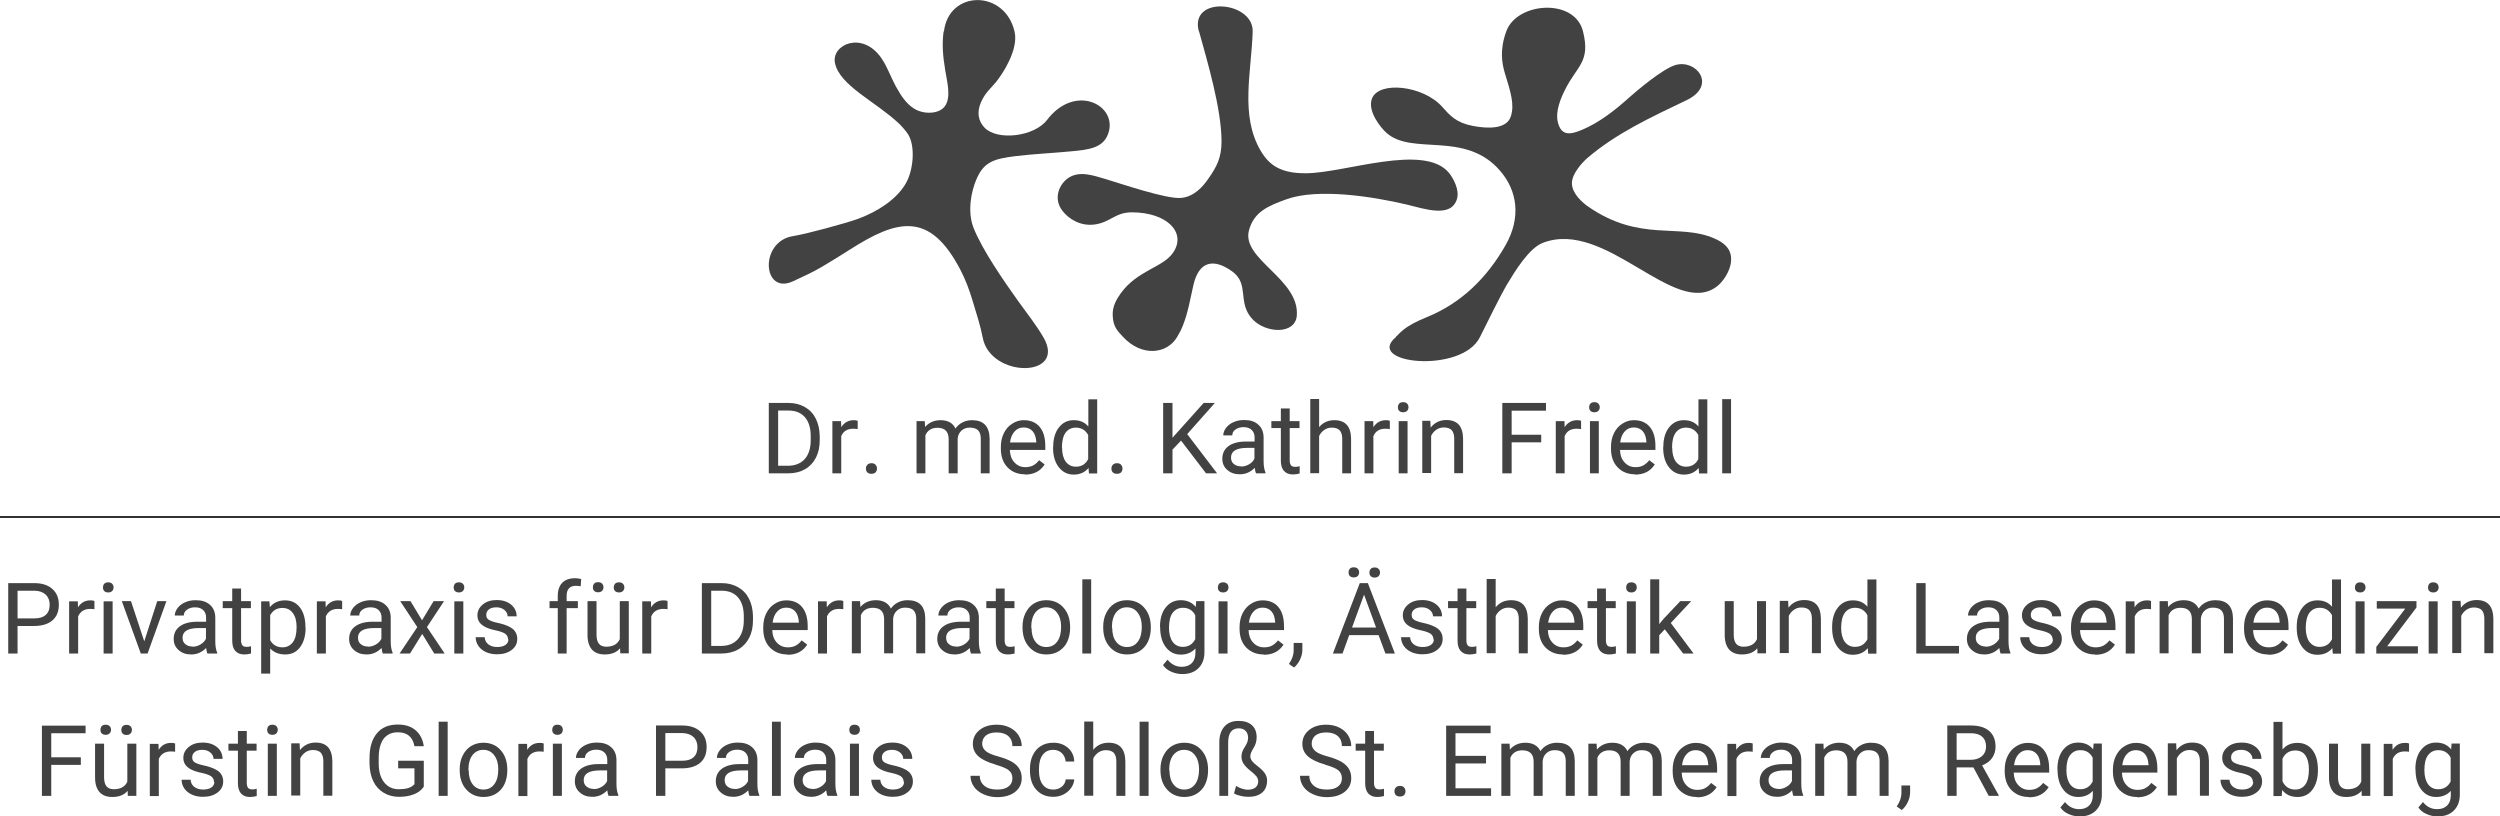 <?xml version="1.0" encoding="UTF-8"?>
<svg xmlns="http://www.w3.org/2000/svg" xmlns:xlink="http://www.w3.org/1999/xlink" xml:space="preserve" width="129.905mm" height="42.426mm" style="shape-rendering:geometricPrecision; text-rendering:geometricPrecision; image-rendering:optimizeQuality; fill-rule:evenodd; clip-rule:evenodd" viewBox="0 0 15804 5161">
 <defs>
  <style type="text/css">
   
    .str0 {stroke:#2B2A29;stroke-width:12.166}
    .fil2 {fill:none}
    .fil0 {fill:#434242}
    .fil1 {fill:#434242;fill-rule:nonzero}
   
  </style>
 </defs>
 <g id="Ebene_x0020_1">
  <path class="fil0" d="M5967 200c30,-265 386,-268 447,1 25,111 -73,263 -119,319 -31,38 -67,65 -94,127 -27,63 -17,118 23,160 81,84 314,57 395,-49 174,-228 432,-100 392,68 -26,110 -124,120 -246,131 -115,11 -232,16 -347,30 -133,17 -194,35 -241,136 -41,89 -61,219 -23,316 55,141 198,346 286,469 55,77 108,142 156,224 151,259 -338,260 -384,0 -12,-65 -43,-164 -63,-229 -21,-71 -47,-139 -79,-200 -193,-368 -396,-318 -698,-125 -55,35 -113,71 -172,106 -64,38 -117,61 -185,93 -195,93 -218,-252 0,-285 79,-12 332,-81 407,-108 130,-48 244,-124 302,-221 51,-85 64,-240 16,-315 -14,-22 -43,-54 -59,-69 -144,-136 -375,-239 -403,-382 -22,-116 174,-205 295,-28 37,55 56,113 88,173 32,59 67,113 117,144 59,38 159,37 196,-16 41,-58 11,-163 1,-228 -14,-89 -21,-154 -10,-244z"></path>
  <path class="fil0" d="M7579 200c-64,-231 346,-194 340,0 -9,262 -80,530 50,752 56,96 132,144 287,143 245,-1 751,-193 905,-1 24,30 66,103 50,161 -35,127 -208,64 -322,37 -208,-49 -558,-105 -758,-32 -116,42 -203,79 -235,194 -52,184 319,308 302,540 -9,122 -195,114 -280,24 -99,-106 -17,-221 -128,-302 -116,-84 -211,-68 -246,87 -20,87 -33,170 -66,254 -12,30 -21,46 -36,72 -64,110 -225,128 -343,0 -34,-37 -63,-63 -65,-137 -2,-58 26,-103 51,-138 104,-145 266,-163 330,-256 88,-126 -35,-256 -261,-256 -105,0 -135,64 -235,77 -91,12 -165,-37 -203,-87 -60,-78 -20,-170 40,-209 71,-45 155,-14 234,9 97,29 382,127 476,119 82,-7 139,-72 173,-122 53,-76 83,-132 83,-236 0,-205 -91,-510 -143,-698z"></path>
  <path class="fil0" d="M8825 2130c-204,170 417,235 531,0 39,-80 139,-279 167,-326 54,-90 142,-235 230,-269 398,-154 833,478 1100,276 36,-27 85,-94 90,-160 7,-81 -50,-120 -106,-144 -223,-98 -469,26 -797,-201 -37,-26 -103,-83 -103,-148 0,-62 68,-133 95,-157 186,-160 407,-261 630,-368 194,-93 62,-261 -71,-222 -79,23 -245,163 -293,206 -83,75 -186,157 -296,203 -74,31 -132,42 -154,-48 -17,-68 19,-152 44,-202 76,-155 164,-176 115,-372 -52,-212 -418,-186 -485,0 -44,121 -26,206 -9,264 37,120 62,199 38,273 -27,84 -149,78 -239,61 -107,-20 -146,-66 -196,-122 -120,-134 -400,-164 -443,-51 -31,80 58,187 92,217 164,145 495,-15 715,236 114,129 136,300 38,473 -119,209 -281,367 -497,455 -153,62 -169,102 -197,125z"></path>
  <path class="fil1" d="M4860 2992l0 -445 125 0c39,0 73,9 103,26 30,17 53,41 69,73 16,32 24,68 25,109l0 28c0,42 -8,79 -24,110 -16,31 -39,56 -69,73 -30,17 -65,26 -105,26l-123 0zm59 -396l0 348 62 0c45,0 80,-14 106,-42 25,-28 38,-68 38,-120l0 -26c0,-50 -12,-90 -36,-118 -24,-28 -57,-42 -101,-43l-68 0z"></path>
  <path id="1" class="fil1" d="M5421 2712c-9,-1 -18,-2 -28,-2 -37,0 -62,16 -75,47l0 235 -56 0 0 -330 55 0 1 38c19,-29 45,-44 79,-44 11,0 19,1 25,4l0 53z"></path>
  <path id="12" class="fil1" d="M5474 2962c0,-10 3,-18 9,-24 6,-7 15,-10 26,-10 12,0 20,3 26,10 6,6 9,15 9,24 0,9 -3,17 -9,24 -6,6 -15,9 -26,9 -12,0 -20,-3 -26,-9 -6,-6 -9,-14 -9,-24z"></path>
  <path id="123" class="fil1" d="M5846 2662l2 37c24,-28 57,-43 98,-43 46,0 78,18 94,53 11,-16 25,-29 43,-38 18,-10 38,-15 62,-15 72,0 109,38 111,115l0 221 -56 0 0 -218c0,-24 -5,-41 -16,-53 -11,-12 -29,-18 -54,-18 -21,0 -38,6 -52,19 -14,13 -22,29 -24,51l0 219 -57 0 0 -216c0,-48 -24,-72 -71,-72 -37,0 -62,16 -76,47l0 241 -56 0 0 -330 53 0z"></path>
  <path id="1234" class="fil1" d="M6478 2998c-45,0 -81,-15 -109,-44 -28,-29 -42,-69 -42,-118l0 -10c0,-33 6,-62 19,-88 13,-26 30,-46 53,-60 23,-15 47,-22 73,-22 43,0 76,14 100,42 24,28 36,69 36,122l0 24 -224 0c1,33 10,59 29,79 18,20 41,30 69,30 20,0 37,-4 51,-12 14,-8 26,-19 36,-32l35 27c-28,43 -69,64 -125,64zm-7 -296c-23,0 -42,8 -57,25 -16,17 -25,40 -29,70l166 0 0 -4c-2,-29 -9,-51 -23,-67 -14,-16 -33,-24 -56,-24z"></path>
  <path id="12345" class="fil1" d="M6658 2824c0,-51 12,-92 36,-122 24,-31 55,-46 94,-46 39,0 69,13 92,40l0 -172 56 0 0 469 -52 0 -3 -35c-23,28 -54,42 -94,42 -38,0 -70,-16 -94,-47 -24,-31 -36,-72 -36,-123l0 -4zm56 6c0,38 8,67 23,88 16,21 37,32 64,32 36,0 62,-16 78,-48l0 -152c-17,-31 -43,-47 -78,-47 -28,0 -49,11 -65,32 -15,21 -23,53 -23,95z"></path>
  <path id="123456" class="fil1" d="M7026 2962c0,-10 3,-18 9,-24 6,-7 15,-10 26,-10 12,0 20,3 26,10 6,6 9,15 9,24 0,9 -3,17 -9,24 -6,6 -15,9 -26,9 -12,0 -20,-3 -26,-9 -6,-6 -9,-14 -9,-24z"></path>
  <polygon id="1234567" class="fil1" points="7466,2785 7412,2842 7412,2992 7353,2992 7353,2547 7412,2547 7412,2767 7609,2547 7680,2547 7505,2744 7694,2992 7624,2992 "></polygon>
  <path id="12345678" class="fil1" d="M7940 2992c-3,-6 -6,-18 -8,-35 -26,27 -58,41 -94,41 -33,0 -59,-9 -80,-28 -21,-18 -31,-42 -31,-70 0,-34 13,-61 39,-80 26,-19 63,-29 110,-29l55 0 0 -26c0,-20 -6,-35 -18,-47 -12,-12 -29,-18 -52,-18 -20,0 -37,5 -51,15 -14,10 -20,23 -20,37l-57 0c0,-16 6,-32 18,-48 12,-15 28,-28 48,-36 20,-9 42,-13 66,-13 38,0 68,9 89,29 22,19 33,45 34,79l0 152c0,30 4,54 12,72l0 5 -59 0zm-94 -43c18,0 35,-5 50,-14 16,-9 27,-21 34,-36l0 -68 -44 0c-69,0 -104,20 -104,61 0,18 6,32 18,41 12,10 27,15 46,15z"></path>
  <path id="123456789" class="fil1" d="M8153 2582l0 80 62 0 0 44 -62 0 0 205c0,13 3,23 8,30 5,7 15,10 28,10 7,0 16,-1 27,-4l0 46c-15,4 -29,6 -43,6 -25,0 -44,-8 -57,-23 -13,-15 -19,-37 -19,-65l0 -205 -60 0 0 -44 60 0 0 -80 56 0z"></path>
  <path id="12345678910" class="fil1" d="M8337 2702c25,-31 58,-46 98,-46 70,0 105,39 106,118l0 218 -56 0 0 -219c0,-24 -6,-41 -16,-53 -11,-11 -27,-17 -50,-17 -18,0 -34,5 -48,15 -14,10 -25,23 -32,38l0 235 -56 0 0 -469 56 0 0 179z"></path>
  <path id="1234567891011" class="fil1" d="M8785 2712c-9,-1 -18,-2 -28,-2 -37,0 -62,16 -75,47l0 235 -56 0 0 -330 55 0 1 38c19,-29 45,-44 79,-44 11,0 19,1 25,4l0 53z"></path>
  <path id="123456789101112" class="fil1" d="M8898 2992l-56 0 0 -330 56 0 0 330zm-61 -418c0,-9 3,-17 8,-23 6,-6 14,-9 25,-9 11,0 19,3 25,9 6,6 9,14 9,23 0,9 -3,17 -9,23 -6,6 -14,9 -25,9 -11,0 -19,-3 -25,-9 -6,-6 -8,-14 -8,-23z"></path>
  <path id="12345678910111213" class="fil1" d="M9042 2662l2 41c25,-32 58,-48 99,-48 70,0 105,39 106,118l0 218 -56 0 0 -219c0,-24 -6,-41 -16,-53 -11,-11 -27,-17 -50,-17 -18,0 -34,5 -48,15 -14,10 -25,23 -32,38l0 235 -56 0 0 -330 53 0z"></path>
  <polygon id="1234567891011121314" class="fil1" points="9743,2796 9556,2796 9556,2992 9497,2992 9497,2547 9773,2547 9773,2596 9556,2596 9556,2748 9743,2748 "></polygon>
  <path id="123456789101112131415" class="fil1" d="M9994 2712c-9,-1 -18,-2 -28,-2 -37,0 -62,16 -75,47l0 235 -56 0 0 -330 55 0 1 38c19,-29 45,-44 79,-44 11,0 19,1 25,4l0 53z"></path>
  <path id="12345678910111213141516" class="fil1" d="M10107 2992l-56 0 0 -330 56 0 0 330zm-61 -418c0,-9 3,-17 8,-23 6,-6 14,-9 25,-9 11,0 19,3 25,9 6,6 9,14 9,23 0,9 -3,17 -9,23 -6,6 -14,9 -25,9 -11,0 -19,-3 -25,-9 -6,-6 -8,-14 -8,-23z"></path>
  <path id="1234567891011121314151617" class="fil1" d="M10335 2998c-45,0 -81,-15 -109,-44 -28,-29 -42,-69 -42,-118l0 -10c0,-33 6,-62 19,-88 13,-26 30,-46 53,-60 23,-15 47,-22 73,-22 43,0 76,14 100,42 24,28 36,69 36,122l0 24 -224 0c1,33 10,59 29,79 18,20 41,30 69,30 20,0 37,-4 51,-12 14,-8 26,-19 36,-32l35 27c-28,43 -69,64 -125,64zm-7 -296c-23,0 -42,8 -57,25 -16,17 -25,40 -29,70l166 0 0 -4c-2,-29 -9,-51 -23,-67 -14,-16 -33,-24 -56,-24z"></path>
  <path id="123456789101112131415161718" class="fil1" d="M10515 2824c0,-51 12,-92 36,-122 24,-31 55,-46 94,-46 39,0 69,13 92,40l0 -172 56 0 0 469 -52 0 -3 -35c-23,28 -54,42 -94,42 -38,0 -70,-16 -94,-47 -24,-31 -36,-72 -36,-123l0 -4zm56 6c0,38 8,67 23,88 16,21 37,32 64,32 36,0 62,-16 78,-48l0 -152c-17,-31 -43,-47 -78,-47 -28,0 -49,11 -65,32 -15,21 -23,53 -23,95z"></path>
  <polygon id="12345678910111213141516171819" class="fil1" points="10943,2992 10887,2992 10887,2523 10943,2523 "></polygon>
  <path class="fil1" d="M111 3957l0 174 -59 0 0 -445 164 0c49,0 87,12 115,37 28,25 41,58 41,99 0,43 -13,76 -41,100 -27,23 -66,35 -116,35l-105 0zm0 -48l106 0c31,0 56,-7 72,-22 17,-15 25,-36 25,-64 0,-26 -8,-48 -25,-64 -17,-16 -40,-24 -69,-25l-109 0 0 174z"></path>
  <path id="1" class="fil1" d="M598 3851c-9,-1 -18,-2 -28,-2 -37,0 -62,16 -76,47l0 235 -57 0 0 -330 55 0 1 38c19,-30 45,-44 79,-44 11,0 19,1 25,4l0 53z"></path>
  <path id="12" class="fil1" d="M712 4131l-57 0 0 -330 57 0 0 330zm-61 -418c0,-9 3,-17 8,-23 6,-6 14,-9 25,-9 11,0 19,3 25,9 6,6 9,14 9,23 0,9 -3,17 -9,23 -6,6 -14,9 -25,9 -11,0 -19,-3 -25,-9 -6,-6 -8,-14 -8,-23z"></path>
  <polygon id="123" class="fil1" points="912,4054 994,3800 1052,3800 933,4131 890,4131 770,3800 828,3800 "></polygon>
  <path id="1234" class="fil1" d="M1311 4131c-3,-6 -6,-18 -8,-35 -26,27 -58,41 -94,41 -33,0 -59,-9 -80,-28 -21,-18 -31,-42 -31,-70 0,-34 13,-61 39,-80 26,-19 63,-29 111,-29l55 0 0 -26c0,-20 -6,-35 -18,-47 -12,-12 -29,-18 -52,-18 -20,0 -37,5 -51,15 -14,10 -20,23 -20,37l-57 0c0,-16 6,-32 18,-48 12,-15 28,-28 48,-36 20,-9 42,-13 66,-13 38,0 68,9 90,29 22,19 33,45 34,79l0 152c0,30 4,54 12,72l0 5 -59 0zm-94 -43c18,0 35,-5 50,-14 16,-9 27,-21 35,-36l0 -68 -44 0c-69,0 -104,20 -104,61 0,18 6,32 18,41 12,10 27,15 46,15z"></path>
  <path id="12345" class="fil1" d="M1524 3720l0 80 62 0 0 44 -62 0 0 205c0,13 3,23 8,30 5,7 15,10 28,10 7,0 16,-1 27,-4l0 46c-15,4 -29,6 -43,6 -25,0 -44,-8 -57,-23 -13,-15 -19,-37 -19,-65l0 -205 -60 0 0 -44 60 0 0 -80 57 0z"></path>
  <path id="123456" class="fil1" d="M1932 3969c0,50 -12,91 -35,122 -23,31 -54,46 -94,46 -40,0 -72,-13 -95,-38l0 159 -57 0 0 -457 52 0 3 37c23,-28 55,-43 96,-43 40,0 71,15 94,45 23,30 35,72 35,125l0 5zm-57 -6c0,-37 -8,-67 -24,-88 -16,-22 -38,-32 -66,-32 -34,0 -60,15 -77,46l0 158c17,30 43,45 78,45 27,0 49,-11 65,-32 16,-21 24,-53 24,-96z"></path>
  <path id="1234567" class="fil1" d="M2164 3851c-9,-1 -18,-2 -28,-2 -37,0 -62,16 -76,47l0 235 -57 0 0 -330 55 0 1 38c19,-30 45,-44 79,-44 11,0 19,1 25,4l0 53z"></path>
  <path id="12345678" class="fil1" d="M2420 4131c-3,-6 -6,-18 -8,-35 -26,27 -58,41 -94,41 -33,0 -59,-9 -80,-28 -21,-18 -31,-42 -31,-70 0,-34 13,-61 39,-80 26,-19 63,-29 111,-29l55 0 0 -26c0,-20 -6,-35 -18,-47 -12,-12 -29,-18 -52,-18 -20,0 -37,5 -51,15 -14,10 -20,23 -20,37l-57 0c0,-16 6,-32 18,-48 12,-15 28,-28 48,-36 20,-9 42,-13 66,-13 38,0 68,9 90,29 22,19 33,45 34,79l0 152c0,30 4,54 12,72l0 5 -59 0zm-94 -43c18,0 35,-5 50,-14 16,-9 27,-21 35,-36l0 -68 -44 0c-69,0 -104,20 -104,61 0,18 6,32 18,41 12,10 27,15 46,15z"></path>
  <polygon id="123456789" class="fil1" points="2668,3921 2741,3800 2807,3800 2699,3964 2811,4131 2745,4131 2669,4007 2592,4131 2526,4131 2638,3964 2530,3800 2595,3800 "></polygon>
  <path id="12345678910" class="fil1" d="M2929 4131l-57 0 0 -330 57 0 0 330zm-61 -418c0,-9 3,-17 8,-23 6,-6 14,-9 25,-9 11,0 19,3 25,9 6,6 9,14 9,23 0,9 -3,17 -9,23 -6,6 -14,9 -25,9 -11,0 -19,-3 -25,-9 -6,-6 -8,-14 -8,-23z"></path>
  <path id="1234567891011" class="fil1" d="M3212 4043c0,-15 -6,-27 -17,-36 -11,-8 -32,-16 -60,-22 -29,-6 -51,-13 -68,-22 -17,-9 -29,-19 -37,-31 -8,-12 -12,-26 -12,-42 0,-27 11,-50 34,-69 23,-19 52,-28 88,-28 38,0 68,10 91,29 23,19 35,44 35,74l-57 0c0,-15 -7,-29 -20,-40 -13,-11 -30,-17 -50,-17 -21,0 -37,4 -48,13 -12,9 -17,21 -17,35 0,14 5,24 16,31 11,7 30,14 59,20 28,6 51,14 69,23 18,9 31,19 39,32 8,12 13,27 13,45 0,30 -12,53 -36,71 -24,18 -54,27 -92,27 -27,0 -50,-5 -70,-14 -20,-9 -36,-22 -48,-39 -11,-17 -17,-35 -17,-55l57 0c1,19 9,34 23,45 14,11 33,17 56,17 21,0 39,-4 52,-13 13,-9 19,-20 19,-35z"></path>
  <path id="123456789101112" class="fil1" d="M3526 4131l0 -287 -52 0 0 -44 52 0 0 -34c0,-35 10,-63 28,-82 19,-19 46,-29 81,-29 13,0 26,2 39,5l-3 46c-10,-2 -20,-3 -31,-3 -18,0 -33,5 -43,16 -10,11 -15,26 -15,46l0 35 71 0 0 44 -71 0 0 287 -57 0z"></path>
  <path id="12345678910111213" class="fil1" d="M3920 4098c-22,26 -54,39 -97,39 -35,0 -62,-10 -81,-31 -18,-21 -28,-51 -28,-91l0 -215 57 0 0 213c0,50 20,75 61,75 43,0 72,-16 86,-48l0 -240 57 0 0 330 -54 0 -1 -33zm-172 -386c0,-9 3,-17 8,-23 6,-6 14,-9 25,-9 11,0 19,3 25,9 6,6 9,14 9,23 0,9 -3,17 -9,23 -6,6 -14,9 -25,9 -11,0 -19,-3 -25,-9 -6,-6 -8,-14 -8,-23zm132 1c0,-9 3,-17 8,-23 6,-6 14,-9 25,-9 11,0 19,3 25,9 6,6 9,14 9,23 0,9 -3,17 -9,23 -6,6 -14,9 -25,9 -11,0 -19,-3 -25,-9 -6,-6 -8,-14 -8,-23z"></path>
  <path id="1234567891011121314" class="fil1" d="M4221 3851c-9,-1 -18,-2 -28,-2 -37,0 -62,16 -76,47l0 235 -57 0 0 -330 55 0 1 38c19,-30 45,-44 79,-44 11,0 19,1 25,4l0 53z"></path>
  <path id="123456789101112131415" class="fil1" d="M4437 4131l0 -445 126 0c39,0 73,9 103,26 30,17 53,41 69,73 16,32 24,68 25,109l0 28c0,42 -8,79 -24,110 -16,31 -39,56 -69,73 -30,17 -65,26 -105,26l-123 0zm59 -396l0 348 62 0c45,0 81,-14 106,-42 25,-28 38,-68 38,-120l0 -26c0,-50 -12,-90 -36,-118 -24,-28 -57,-42 -101,-43l-69 0z"></path>
  <path id="12345678910111213141516" class="fil1" d="M4977 4137c-45,0 -81,-15 -110,-44 -28,-29 -42,-69 -42,-118l0 -10c0,-33 6,-62 19,-88 13,-26 30,-46 53,-60 23,-15 47,-22 73,-22 43,0 77,14 100,42 24,28 36,69 36,122l0 24 -224 0c1,33 10,59 29,79 18,20 41,30 70,30 20,0 37,-4 51,-12 14,-8 26,-19 36,-32l35 27c-28,43 -69,64 -125,64zm-7 -296c-23,0 -42,8 -57,25 -16,17 -25,40 -29,70l166 0 0 -4c-2,-29 -9,-51 -23,-67 -14,-16 -33,-24 -56,-24z"></path>
  <path id="1234567891011121314151617" class="fil1" d="M5332 3851c-9,-1 -18,-2 -28,-2 -37,0 -62,16 -76,47l0 235 -57 0 0 -330 55 0 1 38c19,-30 45,-44 79,-44 11,0 19,1 25,4l0 53z"></path>
  <path id="123456789101112131415161718" class="fil1" d="M5437 3800l2 37c24,-28 57,-43 98,-43 46,0 78,18 95,53 11,-16 25,-29 43,-38 18,-10 39,-15 63,-15 73,0 110,38 111,115l0 221 -57 0 0 -218c0,-24 -5,-41 -16,-53 -11,-12 -29,-18 -54,-18 -21,0 -38,6 -52,19 -14,13 -22,29 -24,51l0 219 -57 0 0 -216c0,-48 -24,-72 -71,-72 -37,0 -63,16 -76,47l0 241 -57 0 0 -330 54 0z"></path>
  <path id="12345678910111213141516171819" class="fil1" d="M6138 4131c-3,-6 -6,-18 -8,-35 -26,27 -58,41 -94,41 -33,0 -59,-9 -80,-28 -21,-18 -31,-42 -31,-70 0,-34 13,-61 39,-80 26,-19 63,-29 111,-29l55 0 0 -26c0,-20 -6,-35 -18,-47 -12,-12 -29,-18 -52,-18 -20,0 -37,5 -51,15 -14,10 -20,23 -20,37l-57 0c0,-16 6,-32 18,-48 12,-15 28,-28 48,-36 20,-9 42,-13 66,-13 38,0 68,9 90,29 22,19 33,45 34,79l0 152c0,30 4,54 12,72l0 5 -59 0zm-94 -43c18,0 35,-5 50,-14 16,-9 27,-21 35,-36l0 -68 -44 0c-69,0 -104,20 -104,61 0,18 6,32 18,41 12,10 27,15 46,15z"></path>
  <path id="1234567891011121314151617181920" class="fil1" d="M6351 3720l0 80 62 0 0 44 -62 0 0 205c0,13 3,23 8,30 5,7 15,10 28,10 7,0 16,-1 27,-4l0 46c-15,4 -29,6 -43,6 -25,0 -44,-8 -57,-23 -13,-15 -19,-37 -19,-65l0 -205 -60 0 0 -44 60 0 0 -80 57 0z"></path>
  <path id="123456789101112131415161718192021" class="fil1" d="M6464 3962c0,-32 6,-62 19,-87 13,-26 30,-46 53,-60 23,-14 49,-21 78,-21 45,0 82,16 109,47 28,31 42,73 42,124l0 4c0,32 -6,61 -18,87 -12,26 -30,45 -53,60 -23,14 -49,21 -79,21 -45,0 -81,-16 -109,-47 -28,-31 -42,-72 -42,-124l0 -4zm57 7c0,37 8,66 25,88 17,22 40,33 68,33 29,0 52,-11 69,-34 17,-23 25,-54 25,-95 0,-36 -9,-66 -26,-88 -17,-23 -40,-34 -69,-34 -28,0 -50,11 -68,33 -17,22 -26,54 -26,95z"></path>
  <polygon id="12345678910111213141516171819202122" class="fil1" points="6898,4131 6842,4131 6842,3662 6898,3662 "></polygon>
  <path id="1234567891011121314151617181920212223" class="fil1" d="M6974 3962c0,-32 6,-62 19,-87 13,-26 30,-46 53,-60 23,-14 49,-21 78,-21 45,0 82,16 109,47 28,31 42,73 42,124l0 4c0,32 -6,61 -18,87 -12,26 -30,45 -53,60 -23,14 -49,21 -79,21 -45,0 -81,-16 -109,-47 -28,-31 -42,-72 -42,-124l0 -4zm57 7c0,37 8,66 25,88 17,22 40,33 68,33 29,0 52,-11 69,-34 17,-23 25,-54 25,-95 0,-36 -9,-66 -26,-88 -17,-23 -40,-34 -69,-34 -28,0 -50,11 -68,33 -17,22 -26,54 -26,95z"></path>
  <path id="123456789101112131415161718192021222324" class="fil1" d="M7333 3963c0,-52 12,-93 36,-123 24,-30 55,-46 95,-46 40,0 72,14 95,43l3 -37 52 0 0 323c0,43 -13,76 -38,101 -25,25 -60,37 -102,37 -24,0 -47,-5 -70,-15 -23,-10 -40,-24 -52,-42l29 -34c24,30 54,45 89,45 28,0 49,-8 64,-23 15,-15 23,-37 23,-65l0 -28c-23,26 -54,39 -93,39 -39,0 -70,-16 -94,-47 -24,-31 -36,-74 -36,-127zm57 6c0,37 8,67 23,88 15,21 37,32 64,32 36,0 62,-16 79,-49l0 -151c-17,-32 -43,-47 -78,-47 -28,0 -49,11 -65,32 -16,21 -23,53 -23,95z"></path>
  <path id="12345678910111213141516171819202122232425" class="fil1" d="M7760 4131l-57 0 0 -330 57 0 0 330zm-61 -418c0,-9 3,-17 8,-23 6,-6 14,-9 25,-9 11,0 19,3 25,9 6,6 9,14 9,23 0,9 -3,17 -9,23 -6,6 -14,9 -25,9 -11,0 -19,-3 -25,-9 -6,-6 -8,-14 -8,-23z"></path>
  <path id="1234567891011121314151617181920212223242526" class="fil1" d="M7988 4137c-45,0 -81,-15 -110,-44 -28,-29 -42,-69 -42,-118l0 -10c0,-33 6,-62 19,-88 13,-26 30,-46 53,-60 23,-15 47,-22 73,-22 43,0 77,14 100,42 24,28 36,69 36,122l0 24 -224 0c1,33 10,59 29,79 18,20 41,30 70,30 20,0 37,-4 51,-12 14,-8 26,-19 36,-32l35 27c-28,43 -69,64 -125,64zm-7 -296c-23,0 -42,8 -57,25 -16,17 -25,40 -29,70l166 0 0 -4c-2,-29 -9,-51 -23,-67 -14,-16 -33,-24 -56,-24z"></path>
  <path id="123456789101112131415161718192021222324252627" class="fil1" d="M8180 4219l-32 -22c19,-27 29,-54 30,-82l0 -51 55 0 0 44c0,21 -5,41 -15,62 -10,21 -23,37 -38,50z"></path>
  <path id="12345678910111213141516171819202122232425262728" class="fil1" d="M8716 4015l-187 0 -42 116 -61 0 170 -445 51 0 171 445 -60 0 -43 -116zm-169 -48l152 0 -76 -208 -76 208zm-22 -349c0,-9 3,-17 8,-23 6,-6 14,-9 25,-9 11,0 19,3 25,9 6,6 9,14 9,23 0,9 -3,17 -9,23 -6,6 -14,9 -25,9 -11,0 -19,-3 -25,-9 -6,-6 -8,-14 -8,-23zm132 1c0,-9 3,-17 8,-23 6,-6 14,-9 25,-9 11,0 19,3 25,9 6,6 9,14 9,23 0,9 -3,17 -9,23 -6,6 -14,9 -25,9 -11,0 -19,-3 -25,-9 -6,-6 -8,-14 -8,-23z"></path>
  <path id="1234567891011121314151617181920212223242526272829" class="fil1" d="M9062 4043c0,-15 -6,-27 -17,-36 -11,-8 -32,-16 -60,-22 -29,-6 -51,-13 -68,-22 -17,-9 -29,-19 -37,-31 -8,-12 -12,-26 -12,-42 0,-27 11,-50 34,-69 23,-19 52,-28 88,-28 38,0 68,10 91,29 23,19 35,44 35,74l-57 0c0,-15 -7,-29 -20,-40 -13,-11 -30,-17 -50,-17 -21,0 -37,4 -48,13 -12,9 -17,21 -17,35 0,14 5,24 16,31 11,7 30,14 59,20 28,6 51,14 69,23 18,9 31,19 39,32 8,12 13,27 13,45 0,30 -12,53 -36,71 -24,18 -54,27 -92,27 -27,0 -50,-5 -70,-14 -20,-9 -36,-22 -48,-39 -11,-17 -17,-35 -17,-55l57 0c1,19 9,34 23,45 14,11 33,17 56,17 21,0 39,-4 52,-13 13,-9 19,-20 19,-35z"></path>
  <path id="123456789101112131415161718192021222324252627282930" class="fil1" d="M9270 3720l0 80 62 0 0 44 -62 0 0 205c0,13 3,23 8,30 5,7 15,10 28,10 7,0 16,-1 27,-4l0 46c-15,4 -29,6 -43,6 -25,0 -44,-8 -57,-23 -13,-15 -19,-37 -19,-65l0 -205 -60 0 0 -44 60 0 0 -80 57 0z"></path>
  <path id="12345678910111213141516171819202122232425262728293031" class="fil1" d="M9454 3840c25,-31 58,-46 98,-46 70,0 105,39 106,118l0 218 -57 0 0 -219c0,-24 -6,-41 -16,-53 -11,-11 -27,-17 -50,-17 -18,0 -34,5 -48,15 -14,10 -25,23 -32,38l0 235 -57 0 0 -469 57 0 0 179z"></path>
  <path id="1234567891011121314151617181920212223242526272829303132" class="fil1" d="M9880 4137c-45,0 -81,-15 -110,-44 -28,-29 -42,-69 -42,-118l0 -10c0,-33 6,-62 19,-88 13,-26 30,-46 53,-60 23,-15 47,-22 73,-22 43,0 77,14 100,42 24,28 36,69 36,122l0 24 -224 0c1,33 10,59 29,79 18,20 41,30 70,30 20,0 37,-4 51,-12 14,-8 26,-19 36,-32l35 27c-28,43 -69,64 -125,64zm-7 -296c-23,0 -42,8 -57,25 -16,17 -25,40 -29,70l166 0 0 -4c-2,-29 -9,-51 -23,-67 -14,-16 -33,-24 -56,-24z"></path>
  <path id="123456789101112131415161718192021222324252627282930313233" class="fil1" d="M10152 3720l0 80 62 0 0 44 -62 0 0 205c0,13 3,23 8,30 5,7 15,10 28,10 7,0 16,-1 27,-4l0 46c-15,4 -29,6 -43,6 -25,0 -44,-8 -57,-23 -13,-15 -19,-37 -19,-65l0 -205 -60 0 0 -44 60 0 0 -80 57 0z"></path>
  <path id="12345678910111213141516171819202122232425262728293031323334" class="fil1" d="M10341 4131l-57 0 0 -330 57 0 0 330zm-61 -418c0,-9 3,-17 8,-23 6,-6 14,-9 25,-9 11,0 19,3 25,9 6,6 9,14 9,23 0,9 -3,17 -9,23 -6,6 -14,9 -25,9 -11,0 -19,-3 -25,-9 -6,-6 -8,-14 -8,-23z"></path>
  <polygon id="1234567891011121314151617181920212223242526272829303132333435" class="fil1" points="10524,3978 10489,4015 10489,4131 10432,4131 10432,3662 10489,3662 10489,3945 10519,3909 10622,3800 10691,3800 10562,3938 10706,4131 10640,4131 "></polygon>
  <path id="123456789101112131415161718192021222324252627282930313233343536" class="fil1" d="M11109 4098c-22,26 -54,39 -97,39 -35,0 -62,-10 -81,-31 -18,-21 -28,-51 -28,-91l0 -215 57 0 0 213c0,50 20,75 61,75 43,0 72,-16 86,-48l0 -240 57 0 0 330 -54 0 -1 -33z"></path>
  <path id="12345678910111213141516171819202122232425262728293031323334353637" class="fil1" d="M11304 3800l2 41c25,-32 58,-48 99,-48 70,0 105,39 106,118l0 218 -57 0 0 -219c0,-24 -6,-41 -16,-53 -11,-11 -27,-17 -50,-17 -18,0 -34,5 -48,15 -14,10 -25,23 -32,38l0 235 -57 0 0 -330 54 0z"></path>
  <path id="1234567891011121314151617181920212223242526272829303132333435363738" class="fil1" d="M11582 3963c0,-51 12,-92 36,-122 24,-31 56,-46 95,-46 39,0 69,13 92,40l0 -172 57 0 0 469 -52 0 -3 -35c-23,28 -54,42 -95,42 -38,0 -70,-16 -94,-47 -24,-31 -36,-72 -36,-123l0 -4zm57 6c0,38 8,67 23,88 16,21 37,32 64,32 36,0 62,-16 79,-48l0 -152c-17,-31 -43,-47 -78,-47 -28,0 -49,11 -65,32 -15,21 -23,53 -23,95z"></path>
  <polygon id="123456789101112131415161718192021222324252627282930313233343536373839" class="fil1" points="12173,4083 12384,4083 12384,4131 12114,4131 12114,3686 12173,3686 "></polygon>
  <path id="12345678910111213141516171819202122232425262728293031323334353637383940" class="fil1" d="M12647 4131c-3,-6 -6,-18 -8,-35 -26,27 -58,41 -94,41 -33,0 -59,-9 -80,-28 -21,-18 -31,-42 -31,-70 0,-34 13,-61 39,-80 26,-19 63,-29 111,-29l55 0 0 -26c0,-20 -6,-35 -18,-47 -12,-12 -29,-18 -52,-18 -20,0 -37,5 -51,15 -14,10 -20,23 -20,37l-57 0c0,-16 6,-32 18,-48 12,-15 28,-28 48,-36 20,-9 42,-13 66,-13 38,0 68,9 90,29 22,19 33,45 34,79l0 152c0,30 4,54 12,72l0 5 -59 0zm-94 -43c18,0 35,-5 50,-14 16,-9 27,-21 35,-36l0 -68 -44 0c-69,0 -104,20 -104,61 0,18 6,32 18,41 12,10 27,15 46,15z"></path>
  <path id="1234567891011121314151617181920212223242526272829303132333435363738394041" class="fil1" d="M12976 4043c0,-15 -6,-27 -17,-36 -11,-8 -32,-16 -60,-22 -29,-6 -51,-13 -68,-22 -17,-9 -29,-19 -37,-31 -8,-12 -12,-26 -12,-42 0,-27 11,-50 34,-69 23,-19 52,-28 88,-28 38,0 68,10 91,29 23,19 35,44 35,74l-57 0c0,-15 -7,-29 -20,-40 -13,-11 -30,-17 -50,-17 -21,0 -37,4 -48,13 -12,9 -17,21 -17,35 0,14 5,24 16,31 11,7 30,14 59,20 28,6 51,14 69,23 18,9 31,19 39,32 8,12 13,27 13,45 0,30 -12,53 -36,71 -24,18 -54,27 -92,27 -27,0 -50,-5 -70,-14 -20,-9 -36,-22 -48,-39 -11,-17 -17,-35 -17,-55l57 0c1,19 9,34 23,45 14,11 33,17 56,17 21,0 39,-4 52,-13 13,-9 19,-20 19,-35z"></path>
  <path id="123456789101112131415161718192021222324252627282930313233343536373839404142" class="fil1" d="M13244 4137c-45,0 -81,-15 -110,-44 -28,-29 -42,-69 -42,-118l0 -10c0,-33 6,-62 19,-88 13,-26 30,-46 53,-60 23,-15 47,-22 73,-22 43,0 77,14 100,42 24,28 36,69 36,122l0 24 -224 0c1,33 10,59 29,79 18,20 41,30 70,30 20,0 37,-4 51,-12 14,-8 26,-19 36,-32l35 27c-28,43 -69,64 -125,64zm-7 -296c-23,0 -42,8 -57,25 -16,17 -25,40 -29,70l166 0 0 -4c-2,-29 -9,-51 -23,-67 -14,-16 -33,-24 -56,-24z"></path>
  <path id="12345678910111213141516171819202122232425262728293031323334353637383940414243" class="fil1" d="M13599 3851c-9,-1 -18,-2 -28,-2 -37,0 -62,16 -76,47l0 235 -57 0 0 -330 55 0 1 38c19,-30 45,-44 79,-44 11,0 19,1 25,4l0 53z"></path>
  <path id="1234567891011121314151617181920212223242526272829303132333435363738394041424344" class="fil1" d="M13704 3800l2 37c24,-28 57,-43 98,-43 46,0 78,18 95,53 11,-16 25,-29 43,-38 18,-10 39,-15 63,-15 73,0 110,38 111,115l0 221 -57 0 0 -218c0,-24 -5,-41 -16,-53 -11,-12 -29,-18 -54,-18 -21,0 -38,6 -52,19 -14,13 -22,29 -24,51l0 219 -57 0 0 -216c0,-48 -24,-72 -71,-72 -37,0 -63,16 -76,47l0 241 -57 0 0 -330 54 0z"></path>
  <path id="123456789101112131415161718192021222324252627282930313233343536373839404142434445" class="fil1" d="M14338 4137c-45,0 -81,-15 -110,-44 -28,-29 -42,-69 -42,-118l0 -10c0,-33 6,-62 19,-88 13,-26 30,-46 53,-60 23,-15 47,-22 73,-22 43,0 77,14 100,42 24,28 36,69 36,122l0 24 -224 0c1,33 10,59 29,79 18,20 41,30 70,30 20,0 37,-4 51,-12 14,-8 26,-19 36,-32l35 27c-28,43 -69,64 -125,64zm-7 -296c-23,0 -42,8 -57,25 -16,17 -25,40 -29,70l166 0 0 -4c-2,-29 -9,-51 -23,-67 -14,-16 -33,-24 -56,-24z"></path>
  <path id="12345678910111213141516171819202122232425262728293031323334353637383940414243444546" class="fil1" d="M14519 3963c0,-51 12,-92 36,-122 24,-31 56,-46 95,-46 39,0 69,13 92,40l0 -172 57 0 0 469 -52 0 -3 -35c-23,28 -54,42 -95,42 -38,0 -70,-16 -94,-47 -24,-31 -36,-72 -36,-123l0 -4zm57 6c0,38 8,67 23,88 16,21 37,32 64,32 36,0 62,-16 79,-48l0 -152c-17,-31 -43,-47 -78,-47 -28,0 -49,11 -65,32 -15,21 -23,53 -23,95z"></path>
  <path id="1234567891011121314151617181920212223242526272829303132333435363738394041424344454647" class="fil1" d="M14948 4131l-57 0 0 -330 57 0 0 330zm-61 -418c0,-9 3,-17 8,-23 6,-6 14,-9 25,-9 11,0 19,3 25,9 6,6 9,14 9,23 0,9 -3,17 -9,23 -6,6 -14,9 -25,9 -11,0 -19,-3 -25,-9 -6,-6 -8,-14 -8,-23z"></path>
  <polygon id="123456789101112131415161718192021222324252627282930313233343536373839404142434445464748" class="fil1" points="15091,4085 15285,4085 15285,4131 15022,4131 15022,4089 15205,3847 15025,3847 15025,3800 15276,3800 15276,3840 "></polygon>
  <path id="12345678910111213141516171819202122232425262728293031323334353637383940414243444546474849" class="fil1" d="M15410 4131l-57 0 0 -330 57 0 0 330zm-61 -418c0,-9 3,-17 8,-23 6,-6 14,-9 25,-9 11,0 19,3 25,9 6,6 9,14 9,23 0,9 -3,17 -9,23 -6,6 -14,9 -25,9 -11,0 -19,-3 -25,-9 -6,-6 -8,-14 -8,-23z"></path>
  <path id="1234567891011121314151617181920212223242526272829303132333435363738394041424344454647484950" class="fil1" d="M15555 3800l2 41c25,-32 58,-48 99,-48 70,0 105,39 106,118l0 218 -57 0 0 -219c0,-24 -6,-41 -16,-53 -11,-11 -27,-17 -50,-17 -18,0 -34,5 -48,15 -14,10 -25,23 -32,38l0 235 -57 0 0 -330 54 0z"></path>
  <polygon id="123456789101112131415161718192021222324252627282930313233343536373839404142434445464748495051" class="fil1" points="511,4835 324,4835 324,5031 265,5031 265,4587 541,4587 541,4635 324,4635 324,4787 511,4787 "></polygon>
  <path id="12345678910111213141516171819202122232425262728293031323334353637383940414243444546474849505152" class="fil1" d="M807 4999c-22,26 -54,39 -97,39 -35,0 -62,-10 -81,-31 -18,-21 -28,-51 -28,-91l0 -215 57 0 0 213c0,50 20,75 61,75 43,0 72,-16 86,-48l0 -240 57 0 0 330 -54 0 -1 -33zm-172 -386c0,-9 3,-17 8,-23 6,-6 14,-9 25,-9 11,0 19,3 25,9 6,6 9,14 9,23 0,9 -3,17 -9,23 -6,6 -14,9 -25,9 -11,0 -19,-3 -25,-9 -6,-6 -8,-14 -8,-23zm132 1c0,-9 3,-17 8,-23 6,-6 14,-9 25,-9 11,0 19,3 25,9 6,6 9,14 9,23 0,9 -3,17 -9,23 -6,6 -14,9 -25,9 -11,0 -19,-3 -25,-9 -6,-6 -8,-14 -8,-23z"></path>
  <path id="1234567891011121314151617181920212223242526272829303132333435363738394041424344454647484950515253" class="fil1" d="M1108 4752c-9,-1 -18,-2 -28,-2 -37,0 -62,16 -76,47l0 235 -57 0 0 -330 55 0 1 38c19,-30 45,-44 79,-44 11,0 19,1 25,4l0 53z"></path>
  <path id="123456789101112131415161718192021222324252627282930313233343536373839404142434445464748495051525354" class="fil1" d="M1353 4944c0,-15 -6,-27 -17,-36 -11,-8 -32,-16 -60,-22 -29,-6 -51,-13 -68,-22 -17,-9 -29,-19 -37,-31 -8,-12 -12,-26 -12,-42 0,-27 11,-50 34,-69 23,-19 52,-28 88,-28 38,0 68,10 91,29 23,19 35,44 35,74l-57 0c0,-15 -7,-29 -20,-40 -13,-11 -30,-17 -50,-17 -21,0 -37,4 -48,13 -12,9 -17,21 -17,35 0,14 5,24 16,31 11,7 30,14 59,20 28,6 51,14 69,23 18,9 31,19 39,32 8,12 13,27 13,45 0,30 -12,53 -36,71 -24,18 -54,27 -92,27 -27,0 -50,-5 -70,-14 -20,-9 -36,-22 -48,-39 -11,-17 -17,-35 -17,-55l57 0c1,19 9,34 23,45 14,11 33,17 56,17 21,0 39,-4 52,-13 13,-9 19,-20 19,-35z"></path>
  <path id="12345678910111213141516171819202122232425262728293031323334353637383940414243444546474849505152535455" class="fil1" d="M1560 4621l0 80 62 0 0 44 -62 0 0 205c0,13 3,23 8,30 5,7 15,10 28,10 7,0 16,-1 27,-4l0 46c-15,4 -29,6 -43,6 -25,0 -44,-8 -57,-23 -13,-15 -19,-37 -19,-65l0 -205 -60 0 0 -44 60 0 0 -80 57 0z"></path>
  <path id="1234567891011121314151617181920212223242526272829303132333435363738394041424344454647484950515253545556" class="fil1" d="M1750 5031l-57 0 0 -330 57 0 0 330zm-61 -418c0,-9 3,-17 8,-23 6,-6 14,-9 25,-9 11,0 19,3 25,9 6,6 9,14 9,23 0,9 -3,17 -9,23 -6,6 -14,9 -25,9 -11,0 -19,-3 -25,-9 -6,-6 -8,-14 -8,-23z"></path>
  <path id="123456789101112131415161718192021222324252627282930313233343536373839404142434445464748495051525354555657" class="fil1" d="M1894 4701l2 41c25,-32 58,-48 99,-48 70,0 105,39 106,118l0 218 -57 0 0 -219c0,-24 -6,-41 -16,-53 -11,-11 -27,-17 -50,-17 -18,0 -34,5 -48,15 -14,10 -25,23 -32,38l0 235 -57 0 0 -330 54 0z"></path>
  <path id="12345678910111213141516171819202122232425262728293031323334353637383940414243444546474849505152535455565758" class="fil1" d="M2679 4973c-15,22 -36,38 -63,48 -27,11 -59,16 -94,16 -36,0 -69,-9 -97,-26 -28,-17 -50,-41 -65,-72 -15,-31 -23,-68 -24,-109l0 -39c0,-67 16,-119 47,-156 31,-37 75,-55 132,-55 47,0 84,12 112,36 28,24 46,57 52,101l-59 0c-11,-59 -46,-88 -105,-88 -39,0 -69,14 -90,41 -20,28 -31,68 -31,120l0 36c0,50 11,89 34,119 23,29 54,44 93,44 22,0 41,-2 58,-7 17,-5 30,-13 41,-25l0 -100 -103 0 0 -48 162 0 0 163z"></path>
  <polygon id="1234567891011121314151617181920212223242526272829303132333435363738394041424344454647484950515253545556575859" class="fil1" points="2830,5031 2773,5031 2773,4562 2830,4562 "></polygon>
  <path id="123456789101112131415161718192021222324252627282930313233343536373839404142434445464748495051525354555657585960" class="fil1" d="M2906 4863c0,-32 6,-62 19,-87 13,-26 30,-46 53,-60 23,-14 49,-21 78,-21 45,0 82,16 109,47 28,31 42,73 42,124l0 4c0,32 -6,61 -18,87 -12,26 -30,45 -53,60 -23,14 -49,21 -79,21 -45,0 -81,-16 -109,-47 -28,-31 -42,-72 -42,-124l0 -4zm57 7c0,37 8,66 25,88 17,22 40,33 68,33 29,0 52,-11 69,-34 17,-23 25,-54 25,-95 0,-36 -9,-66 -26,-88 -17,-23 -40,-34 -69,-34 -28,0 -50,11 -68,33 -17,22 -26,54 -26,95z"></path>
  <path id="12345678910111213141516171819202122232425262728293031323334353637383940414243444546474849505152535455565758596061" class="fil1" d="M3438 4752c-9,-1 -18,-2 -28,-2 -37,0 -62,16 -76,47l0 235 -57 0 0 -330 55 0 1 38c19,-30 45,-44 79,-44 11,0 19,1 25,4l0 53z"></path>
  <path id="1234567891011121314151617181920212223242526272829303132333435363738394041424344454647484950515253545556575859606162" class="fil1" d="M3552 5031l-57 0 0 -330 57 0 0 330zm-61 -418c0,-9 3,-17 8,-23 6,-6 14,-9 25,-9 11,0 19,3 25,9 6,6 9,14 9,23 0,9 -3,17 -9,23 -6,6 -14,9 -25,9 -11,0 -19,-3 -25,-9 -6,-6 -8,-14 -8,-23z"></path>
  <path id="123456789101112131415161718192021222324252627282930313233343536373839404142434445464748495051525354555657585960616263" class="fil1" d="M3847 5031c-3,-6 -6,-18 -8,-35 -26,27 -58,41 -94,41 -33,0 -59,-9 -80,-28 -21,-18 -31,-42 -31,-70 0,-34 13,-61 39,-80 26,-19 63,-29 111,-29l55 0 0 -26c0,-20 -6,-35 -18,-47 -12,-12 -29,-18 -52,-18 -20,0 -37,5 -51,15 -14,10 -20,23 -20,37l-57 0c0,-16 6,-32 18,-48 12,-15 28,-28 48,-36 20,-9 42,-13 66,-13 38,0 68,9 90,29 22,19 33,45 34,79l0 152c0,30 4,54 12,72l0 5 -59 0zm-94 -43c18,0 35,-5 50,-14 16,-9 27,-21 35,-36l0 -68 -44 0c-69,0 -104,20 -104,61 0,18 6,32 18,41 12,10 27,15 46,15z"></path>
  <path id="12345678910111213141516171819202122232425262728293031323334353637383940414243444546474849505152535455565758596061626364" class="fil1" d="M4206 4857l0 174 -59 0 0 -445 164 0c49,0 87,12 115,37 28,25 41,58 41,99 0,43 -13,76 -41,100 -27,23 -66,35 -116,35l-105 0zm0 -48l106 0c31,0 56,-7 72,-22 17,-15 25,-36 25,-64 0,-26 -8,-48 -25,-64 -17,-16 -40,-24 -69,-25l-109 0 0 174z"></path>
  <path id="1234567891011121314151617181920212223242526272829303132333435363738394041424344454647484950515253545556575859606162636465" class="fil1" d="M4738 5031c-3,-6 -6,-18 -8,-35 -26,27 -58,41 -94,41 -33,0 -59,-9 -80,-28 -21,-18 -31,-42 -31,-70 0,-34 13,-61 39,-80 26,-19 63,-29 111,-29l55 0 0 -26c0,-20 -6,-35 -18,-47 -12,-12 -29,-18 -52,-18 -20,0 -37,5 -51,15 -14,10 -20,23 -20,37l-57 0c0,-16 6,-32 18,-48 12,-15 28,-28 48,-36 20,-9 42,-13 66,-13 38,0 68,9 90,29 22,19 33,45 34,79l0 152c0,30 4,54 12,72l0 5 -59 0zm-94 -43c18,0 35,-5 50,-14 16,-9 27,-21 35,-36l0 -68 -44 0c-69,0 -104,20 -104,61 0,18 6,32 18,41 12,10 27,15 46,15z"></path>
  <polygon id="123456789101112131415161718192021222324252627282930313233343536373839404142434445464748495051525354555657585960616263646566" class="fil1" points="4936,5031 4880,5031 4880,4562 4936,4562 "></polygon>
  <path id="12345678910111213141516171819202122232425262728293031323334353637383940414243444546474849505152535455565758596061626364656667" class="fil1" d="M5231 5031c-3,-6 -6,-18 -8,-35 -26,27 -58,41 -94,41 -33,0 -59,-9 -80,-28 -21,-18 -31,-42 -31,-70 0,-34 13,-61 39,-80 26,-19 63,-29 111,-29l55 0 0 -26c0,-20 -6,-35 -18,-47 -12,-12 -29,-18 -52,-18 -20,0 -37,5 -51,15 -14,10 -20,23 -20,37l-57 0c0,-16 6,-32 18,-48 12,-15 28,-28 48,-36 20,-9 42,-13 66,-13 38,0 68,9 90,29 22,19 33,45 34,79l0 152c0,30 4,54 12,72l0 5 -59 0zm-94 -43c18,0 35,-5 50,-14 16,-9 27,-21 35,-36l0 -68 -44 0c-69,0 -104,20 -104,61 0,18 6,32 18,41 12,10 27,15 46,15z"></path>
  <path id="1234567891011121314151617181920212223242526272829303132333435363738394041424344454647484950515253545556575859606162636465666768" class="fil1" d="M5430 5031l-57 0 0 -330 57 0 0 330zm-61 -418c0,-9 3,-17 8,-23 6,-6 14,-9 25,-9 11,0 19,3 25,9 6,6 9,14 9,23 0,9 -3,17 -9,23 -6,6 -14,9 -25,9 -11,0 -19,-3 -25,-9 -6,-6 -8,-14 -8,-23z"></path>
  <path id="123456789101112131415161718192021222324252627282930313233343536373839404142434445464748495051525354555657585960616263646566676869" class="fil1" d="M5713 4944c0,-15 -6,-27 -17,-36 -11,-8 -32,-16 -60,-22 -29,-6 -51,-13 -68,-22 -17,-9 -29,-19 -37,-31 -8,-12 -12,-26 -12,-42 0,-27 11,-50 34,-69 23,-19 52,-28 88,-28 38,0 68,10 91,29 23,19 35,44 35,74l-57 0c0,-15 -7,-29 -20,-40 -13,-11 -30,-17 -50,-17 -21,0 -37,4 -48,13 -12,9 -17,21 -17,35 0,14 5,24 16,31 11,7 30,14 59,20 28,6 51,14 69,23 18,9 31,19 39,32 8,12 13,27 13,45 0,30 -12,53 -36,71 -24,18 -54,27 -92,27 -27,0 -50,-5 -70,-14 -20,-9 -36,-22 -48,-39 -11,-17 -17,-35 -17,-55l57 0c1,19 9,34 23,45 14,11 33,17 56,17 21,0 39,-4 52,-13 13,-9 19,-20 19,-35z"></path>
  <path id="12345678910111213141516171819202122232425262728293031323334353637383940414243444546474849505152535455565758596061626364656667686970" class="fil1" d="M6294 4833c-50,-14 -87,-32 -110,-53 -23,-21 -34,-47 -34,-78 0,-35 14,-64 42,-87 28,-23 65,-34 109,-34 31,0 58,6 82,18 24,12 43,28 56,49 13,21 20,43 20,68l-59 0c0,-27 -9,-48 -26,-63 -17,-15 -41,-23 -73,-23 -29,0 -52,6 -68,19 -16,13 -24,30 -24,53 0,18 8,33 23,46 15,13 42,24 79,34 37,10 66,22 87,34 21,13 36,27 46,44 10,17 15,36 15,59 0,36 -14,65 -42,87 -28,22 -66,33 -113,33 -31,0 -59,-6 -86,-18 -27,-12 -47,-28 -61,-48 -14,-20 -22,-43 -22,-69l59 0c0,27 10,48 30,64 20,16 46,23 80,23 31,0 55,-6 71,-19 17,-13 25,-30 25,-52 0,-22 -8,-39 -23,-51 -15,-12 -43,-24 -83,-35z"></path>
  <path id="1234567891011121314151617181920212223242526272829303132333435363738394041424344454647484950515253545556575859606162636465666768697071" class="fil1" d="M6659 4991c20,0 38,-6 53,-18 15,-12 23,-28 25,-46l54 0c-1,19 -8,37 -20,54 -12,17 -28,31 -48,41 -20,10 -41,15 -64,15 -45,0 -81,-15 -108,-45 -27,-30 -40,-71 -40,-123l0 -9c0,-32 6,-61 18,-86 12,-25 29,-45 51,-58 22,-14 48,-21 79,-21 37,0 68,11 93,33 25,22 38,51 39,86l-54 0c-2,-21 -10,-39 -24,-53 -15,-14 -33,-21 -54,-21 -29,0 -51,10 -67,31 -16,21 -24,51 -24,90l0 11c0,38 8,67 24,88 16,21 38,31 67,31z"></path>
  <path id="123456789101112131415161718192021222324252627282930313233343536373839404142434445464748495051525354555657585960616263646566676869707172" class="fil1" d="M6910 4741c25,-31 58,-46 98,-46 70,0 105,39 106,118l0 218 -57 0 0 -219c0,-24 -6,-41 -16,-53 -11,-11 -27,-17 -50,-17 -18,0 -34,5 -48,15 -14,10 -25,23 -32,38l0 235 -57 0 0 -469 57 0 0 179z"></path>
  <polygon id="12345678910111213141516171819202122232425262728293031323334353637383940414243444546474849505152535455565758596061626364656667686970717273" class="fil1" points="7261,5031 7204,5031 7204,4562 7261,4562 "></polygon>
  <path id="1234567891011121314151617181920212223242526272829303132333435363738394041424344454647484950515253545556575859606162636465666768697071727374" class="fil1" d="M7336 4863c0,-32 6,-62 19,-87 13,-26 30,-46 53,-60 23,-14 49,-21 78,-21 45,0 82,16 109,47 28,31 42,73 42,124l0 4c0,32 -6,61 -18,87 -12,26 -30,45 -53,60 -23,14 -49,21 -79,21 -45,0 -81,-16 -109,-47 -28,-31 -42,-72 -42,-124l0 -4zm57 7c0,37 8,66 25,88 17,22 40,33 68,33 29,0 52,-11 69,-34 17,-23 25,-54 25,-95 0,-36 -9,-66 -26,-88 -17,-23 -40,-34 -69,-34 -28,0 -50,11 -68,33 -17,22 -26,54 -26,95z"></path>
  <path id="123456789101112131415161718192021222324252627282930313233343536373839404142434445464748495051525354555657585960616263646566676869707172737475" class="fil1" d="M7765 5031l-57 0 0 -339c0,-42 11,-75 32,-99 21,-24 51,-36 89,-36 37,0 65,9 85,27 20,18 30,44 30,76 0,26 -7,49 -20,69 -13,21 -20,38 -20,52 0,10 4,20 11,30 8,10 21,22 40,36 19,15 33,29 42,43 9,14 13,28 13,44 0,32 -10,58 -31,76 -21,18 -50,27 -87,27 -17,0 -34,-2 -52,-7 -19,-4 -32,-10 -39,-15l13 -47c10,7 22,12 36,17 14,4 26,7 37,7 22,0 38,-5 50,-14 11,-10 17,-23 17,-39 0,-11 -4,-21 -11,-31 -8,-10 -21,-22 -40,-37 -19,-15 -33,-30 -42,-44 -9,-14 -13,-29 -13,-46 0,-18 7,-38 21,-59 14,-21 21,-40 21,-57 0,-19 -5,-34 -16,-45 -11,-11 -25,-16 -43,-16 -45,0 -67,30 -67,90l0 339z"></path>
  <path id="12345678910111213141516171819202122232425262728293031323334353637383940414243444546474849505152535455565758596061626364656667686970717273747576" class="fil1" d="M8377 4833c-50,-14 -87,-32 -110,-53 -23,-21 -34,-47 -34,-78 0,-35 14,-64 42,-87 28,-23 65,-34 109,-34 31,0 58,6 82,18 24,12 43,28 56,49 13,21 20,43 20,68l-59 0c0,-27 -9,-48 -26,-63 -17,-15 -41,-23 -73,-23 -29,0 -52,6 -68,19 -16,13 -24,30 -24,53 0,18 8,33 23,46 15,13 42,24 79,34 37,10 66,22 87,34 21,13 36,27 46,44 10,17 15,36 15,59 0,36 -14,65 -42,87 -28,22 -66,33 -113,33 -31,0 -59,-6 -86,-18 -27,-12 -47,-28 -61,-48 -14,-20 -22,-43 -22,-69l59 0c0,27 10,48 30,64 20,16 46,23 80,23 31,0 55,-6 71,-19 17,-13 25,-30 25,-52 0,-22 -8,-39 -23,-51 -15,-12 -43,-24 -83,-35z"></path>
  <path id="1234567891011121314151617181920212223242526272829303132333435363738394041424344454647484950515253545556575859606162636465666768697071727374757677" class="fil1" d="M8686 4621l0 80 62 0 0 44 -62 0 0 205c0,13 3,23 8,30 5,7 15,10 28,10 7,0 16,-1 27,-4l0 46c-15,4 -29,6 -43,6 -25,0 -44,-8 -57,-23 -13,-15 -19,-37 -19,-65l0 -205 -60 0 0 -44 60 0 0 -80 57 0z"></path>
  <path id="123456789101112131415161718192021222324252627282930313233343536373839404142434445464748495051525354555657585960616263646566676869707172737475767778" class="fil1" d="M8815 5002c0,-10 3,-18 9,-24 6,-7 15,-10 26,-10 12,0 20,3 26,10 6,6 9,15 9,24 0,9 -3,17 -9,24 -6,6 -15,9 -26,9 -12,0 -20,-3 -26,-9 -6,-6 -9,-14 -9,-24z"></path>
  <polygon id="12345678910111213141516171819202122232425262728293031323334353637383940414243444546474849505152535455565758596061626364656667686970717273747576777879" class="fil1" points="9394,4826 9201,4826 9201,4983 9426,4983 9426,5031 9142,5031 9142,4587 9423,4587 9423,4635 9201,4635 9201,4778 9394,4778 "></polygon>
  <path id="1234567891011121314151617181920212223242526272829303132333435363738394041424344454647484950515253545556575859606162636465666768697071727374757677787980" class="fil1" d="M9543 4701l2 37c24,-28 57,-43 98,-43 46,0 78,18 95,53 11,-16 25,-29 43,-38 18,-10 39,-15 63,-15 73,0 110,38 111,115l0 221 -57 0 0 -218c0,-24 -5,-41 -16,-53 -11,-12 -29,-18 -54,-18 -21,0 -38,6 -52,19 -14,13 -22,29 -24,51l0 219 -57 0 0 -216c0,-48 -24,-72 -71,-72 -37,0 -63,16 -76,47l0 241 -57 0 0 -330 54 0z"></path>
  <path id="123456789101112131415161718192021222324252627282930313233343536373839404142434445464748495051525354555657585960616263646566676869707172737475767778798081" class="fil1" d="M10093 4701l2 37c24,-28 57,-43 98,-43 46,0 78,18 95,53 11,-16 25,-29 43,-38 18,-10 39,-15 63,-15 73,0 110,38 111,115l0 221 -57 0 0 -218c0,-24 -5,-41 -16,-53 -11,-12 -29,-18 -54,-18 -21,0 -38,6 -52,19 -14,13 -22,29 -24,51l0 219 -57 0 0 -216c0,-48 -24,-72 -71,-72 -37,0 -63,16 -76,47l0 241 -57 0 0 -330 54 0z"></path>
  <path id="12345678910111213141516171819202122232425262728293031323334353637383940414243444546474849505152535455565758596061626364656667686970717273747576777879808182" class="fil1" d="M10726 5038c-45,0 -81,-15 -110,-44 -28,-29 -42,-69 -42,-118l0 -10c0,-33 6,-62 19,-88 13,-26 30,-46 53,-60 23,-15 47,-22 73,-22 43,0 77,14 100,42 24,28 36,69 36,122l0 24 -224 0c1,33 10,59 29,79 18,20 41,30 70,30 20,0 37,-4 51,-12 14,-8 26,-19 36,-32l35 27c-28,43 -69,64 -125,64zm-7 -296c-23,0 -42,8 -57,25 -16,17 -25,40 -29,70l166 0 0 -4c-2,-29 -9,-51 -23,-67 -14,-16 -33,-24 -56,-24z"></path>
  <path id="1234567891011121314151617181920212223242526272829303132333435363738394041424344454647484950515253545556575859606162636465666768697071727374757677787980818283" class="fil1" d="M11081 4752c-9,-1 -18,-2 -28,-2 -37,0 -62,16 -76,47l0 235 -57 0 0 -330 55 0 1 38c19,-30 45,-44 79,-44 11,0 19,1 25,4l0 53z"></path>
  <path id="123456789101112131415161718192021222324252627282930313233343536373839404142434445464748495051525354555657585960616263646566676869707172737475767778798081828384" class="fil1" d="M11337 5031c-3,-6 -6,-18 -8,-35 -26,27 -58,41 -94,41 -33,0 -59,-9 -80,-28 -21,-18 -31,-42 -31,-70 0,-34 13,-61 39,-80 26,-19 63,-29 111,-29l55 0 0 -26c0,-20 -6,-35 -18,-47 -12,-12 -29,-18 -52,-18 -20,0 -37,5 -51,15 -14,10 -20,23 -20,37l-57 0c0,-16 6,-32 18,-48 12,-15 28,-28 48,-36 20,-9 42,-13 66,-13 38,0 68,9 90,29 22,19 33,45 34,79l0 152c0,30 4,54 12,72l0 5 -59 0zm-94 -43c18,0 35,-5 50,-14 16,-9 27,-21 35,-36l0 -68 -44 0c-69,0 -104,20 -104,61 0,18 6,32 18,41 12,10 27,15 46,15z"></path>
  <path id="12345678910111213141516171819202122232425262728293031323334353637383940414243444546474849505152535455565758596061626364656667686970717273747576777879808182838485" class="fil1" d="M11527 4701l2 37c24,-28 57,-43 98,-43 46,0 78,18 95,53 11,-16 25,-29 43,-38 18,-10 39,-15 63,-15 73,0 110,38 111,115l0 221 -57 0 0 -218c0,-24 -5,-41 -16,-53 -11,-12 -29,-18 -54,-18 -21,0 -38,6 -52,19 -14,13 -22,29 -24,51l0 219 -57 0 0 -216c0,-48 -24,-72 -71,-72 -37,0 -63,16 -76,47l0 241 -57 0 0 -330 54 0z"></path>
  <path id="1234567891011121314151617181920212223242526272829303132333435363738394041424344454647484950515253545556575859606162636465666768697071727374757677787980818283848586" class="fil1" d="M12022 5120l-32 -22c19,-27 29,-54 30,-82l0 -51 55 0 0 44c0,21 -5,41 -15,62 -10,21 -23,37 -38,50z"></path>
  <path id="123456789101112131415161718192021222324252627282930313233343536373839404142434445464748495051525354555657585960616263646566676869707172737475767778798081828384858687" class="fil1" d="M12474 4851l-105 0 0 180 -59 0 0 -445 148 0c50,0 89,11 116,34 27,23 41,56 41,100 0,28 -8,52 -22,72 -15,21 -36,36 -63,46l105 189 0 4 -63 0 -97 -180zm-105 -48l90 0c29,0 52,-8 70,-23 17,-15 26,-35 26,-60 0,-27 -8,-49 -25,-63 -16,-15 -40,-22 -71,-22l-90 0 0 169z"></path>
  <path id="12345678910111213141516171819202122232425262728293031323334353637383940414243444546474849505152535455565758596061626364656667686970717273747576777879808182838485868788" class="fil1" d="M12825 5038c-45,0 -81,-15 -110,-44 -28,-29 -42,-69 -42,-118l0 -10c0,-33 6,-62 19,-88 13,-26 30,-46 53,-60 23,-15 47,-22 73,-22 43,0 77,14 100,42 24,28 36,69 36,122l0 24 -224 0c1,33 10,59 29,79 18,20 41,30 70,30 20,0 37,-4 51,-12 14,-8 26,-19 36,-32l35 27c-28,43 -69,64 -125,64zm-7 -296c-23,0 -42,8 -57,25 -16,17 -25,40 -29,70l166 0 0 -4c-2,-29 -9,-51 -23,-67 -14,-16 -33,-24 -56,-24z"></path>
  <path id="1234567891011121314151617181920212223242526272829303132333435363738394041424344454647484950515253545556575859606162636465666768697071727374757677787980818283848586878889" class="fil1" d="M13006 4863c0,-52 12,-93 36,-123 24,-30 55,-46 95,-46 40,0 72,14 95,43l3 -37 52 0 0 323c0,43 -13,76 -38,101 -25,25 -60,37 -102,37 -24,0 -47,-5 -70,-15 -23,-10 -40,-24 -52,-42l29 -34c24,30 54,45 89,45 28,0 49,-8 64,-23 15,-15 23,-37 23,-65l0 -28c-23,26 -54,39 -93,39 -39,0 -70,-16 -94,-47 -24,-31 -36,-74 -36,-127zm57 6c0,37 8,67 23,88 15,21 37,32 64,32 36,0 62,-16 79,-49l0 -151c-17,-32 -43,-47 -78,-47 -28,0 -49,11 -65,32 -16,21 -23,53 -23,95z"></path>
  <path id="123456789101112131415161718192021222324252627282930313233343536373839404142434445464748495051525354555657585960616263646566676869707172737475767778798081828384858687888990" class="fil1" d="M13509 5038c-45,0 -81,-15 -110,-44 -28,-29 -42,-69 -42,-118l0 -10c0,-33 6,-62 19,-88 13,-26 30,-46 53,-60 23,-15 47,-22 73,-22 43,0 77,14 100,42 24,28 36,69 36,122l0 24 -224 0c1,33 10,59 29,79 18,20 41,30 70,30 20,0 37,-4 51,-12 14,-8 26,-19 36,-32l35 27c-28,43 -69,64 -125,64zm-7 -296c-23,0 -42,8 -57,25 -16,17 -25,40 -29,70l166 0 0 -4c-2,-29 -9,-51 -23,-67 -14,-16 -33,-24 -56,-24z"></path>
  <path id="12345678910111213141516171819202122232425262728293031323334353637383940414243444546474849505152535455565758596061626364656667686970717273747576777879808182838485868788899091" class="fil1" d="M13757 4701l2 41c25,-32 58,-48 99,-48 70,0 105,39 106,118l0 218 -57 0 0 -219c0,-24 -6,-41 -16,-53 -11,-11 -27,-17 -50,-17 -18,0 -34,5 -48,15 -14,10 -25,23 -32,38l0 235 -57 0 0 -330 54 0z"></path>
  <path id="1234567891011121314151617181920212223242526272829303132333435363738394041424344454647484950515253545556575859606162636465666768697071727374757677787980818283848586878889909192" class="fil1" d="M14242 4944c0,-15 -6,-27 -17,-36 -11,-8 -32,-16 -60,-22 -29,-6 -51,-13 -68,-22 -17,-9 -29,-19 -37,-31 -8,-12 -12,-26 -12,-42 0,-27 11,-50 34,-69 23,-19 52,-28 88,-28 38,0 68,10 91,29 23,19 35,44 35,74l-57 0c0,-15 -7,-29 -20,-40 -13,-11 -30,-17 -50,-17 -21,0 -37,4 -48,13 -12,9 -17,21 -17,35 0,14 5,24 16,31 11,7 30,14 59,20 28,6 51,14 69,23 18,9 31,19 39,32 8,12 13,27 13,45 0,30 -12,53 -36,71 -24,18 -54,27 -92,27 -27,0 -50,-5 -70,-14 -20,-9 -36,-22 -48,-39 -11,-17 -17,-35 -17,-55l57 0c1,19 9,34 23,45 14,11 33,17 56,17 21,0 39,-4 52,-13 13,-9 19,-20 19,-35z"></path>
  <path id="123456789101112131415161718192021222324252627282930313233343536373839404142434445464748495051525354555657585960616263646566676869707172737475767778798081828384858687888990919293" class="fil1" d="M14653 4870c0,51 -12,91 -35,122 -23,31 -55,46 -94,46 -42,0 -74,-15 -97,-44l-3 38 -52 0 0 -469 57 0 0 175c23,-28 54,-42 95,-42 40,0 72,15 95,46 23,30 34,72 34,125l0 5zm-57 -6c0,-39 -8,-68 -22,-89 -15,-21 -36,-31 -64,-31 -37,0 -64,17 -81,52l0 143c17,35 44,52 81,52 27,0 48,-11 63,-31 15,-21 23,-53 23,-95z"></path>
  <path id="12345678910111213141516171819202122232425262728293031323334353637383940414243444546474849505152535455565758596061626364656667686970717273747576777879808182838485868788899091929394" class="fil1" d="M14929 4999c-22,26 -54,39 -97,39 -35,0 -62,-10 -81,-31 -18,-21 -28,-51 -28,-91l0 -215 57 0 0 213c0,50 20,75 61,75 43,0 72,-16 86,-48l0 -240 57 0 0 330 -54 0 -1 -33z"></path>
  <path id="1234567891011121314151617181920212223242526272829303132333435363738394041424344454647484950515253545556575859606162636465666768697071727374757677787980818283848586878889909192939495" class="fil1" d="M15230 4752c-9,-1 -18,-2 -28,-2 -37,0 -62,16 -76,47l0 235 -57 0 0 -330 55 0 1 38c19,-30 45,-44 79,-44 11,0 19,1 25,4l0 53z"></path>
  <path id="123456789101112131415161718192021222324252627282930313233343536373839404142434445464748495051525354555657585960616263646566676869707172737475767778798081828384858687888990919293949596" class="fil1" d="M15269 4863c0,-52 12,-93 36,-123 24,-30 55,-46 95,-46 40,0 72,14 95,43l3 -37 52 0 0 323c0,43 -13,76 -38,101 -25,25 -60,37 -102,37 -24,0 -47,-5 -70,-15 -23,-10 -40,-24 -52,-42l29 -34c24,30 54,45 89,45 28,0 49,-8 64,-23 15,-15 23,-37 23,-65l0 -28c-23,26 -54,39 -93,39 -39,0 -70,-16 -94,-47 -24,-31 -36,-74 -36,-127zm57 6c0,37 8,67 23,88 15,21 37,32 64,32 36,0 62,-16 79,-49l0 -151c-17,-32 -43,-47 -78,-47 -28,0 -49,11 -65,32 -16,21 -23,53 -23,95z"></path>
  <line class="fil2 str0" x1="0" y1="3268" x2="15804" y2="3268"></line>
 </g>
</svg>
